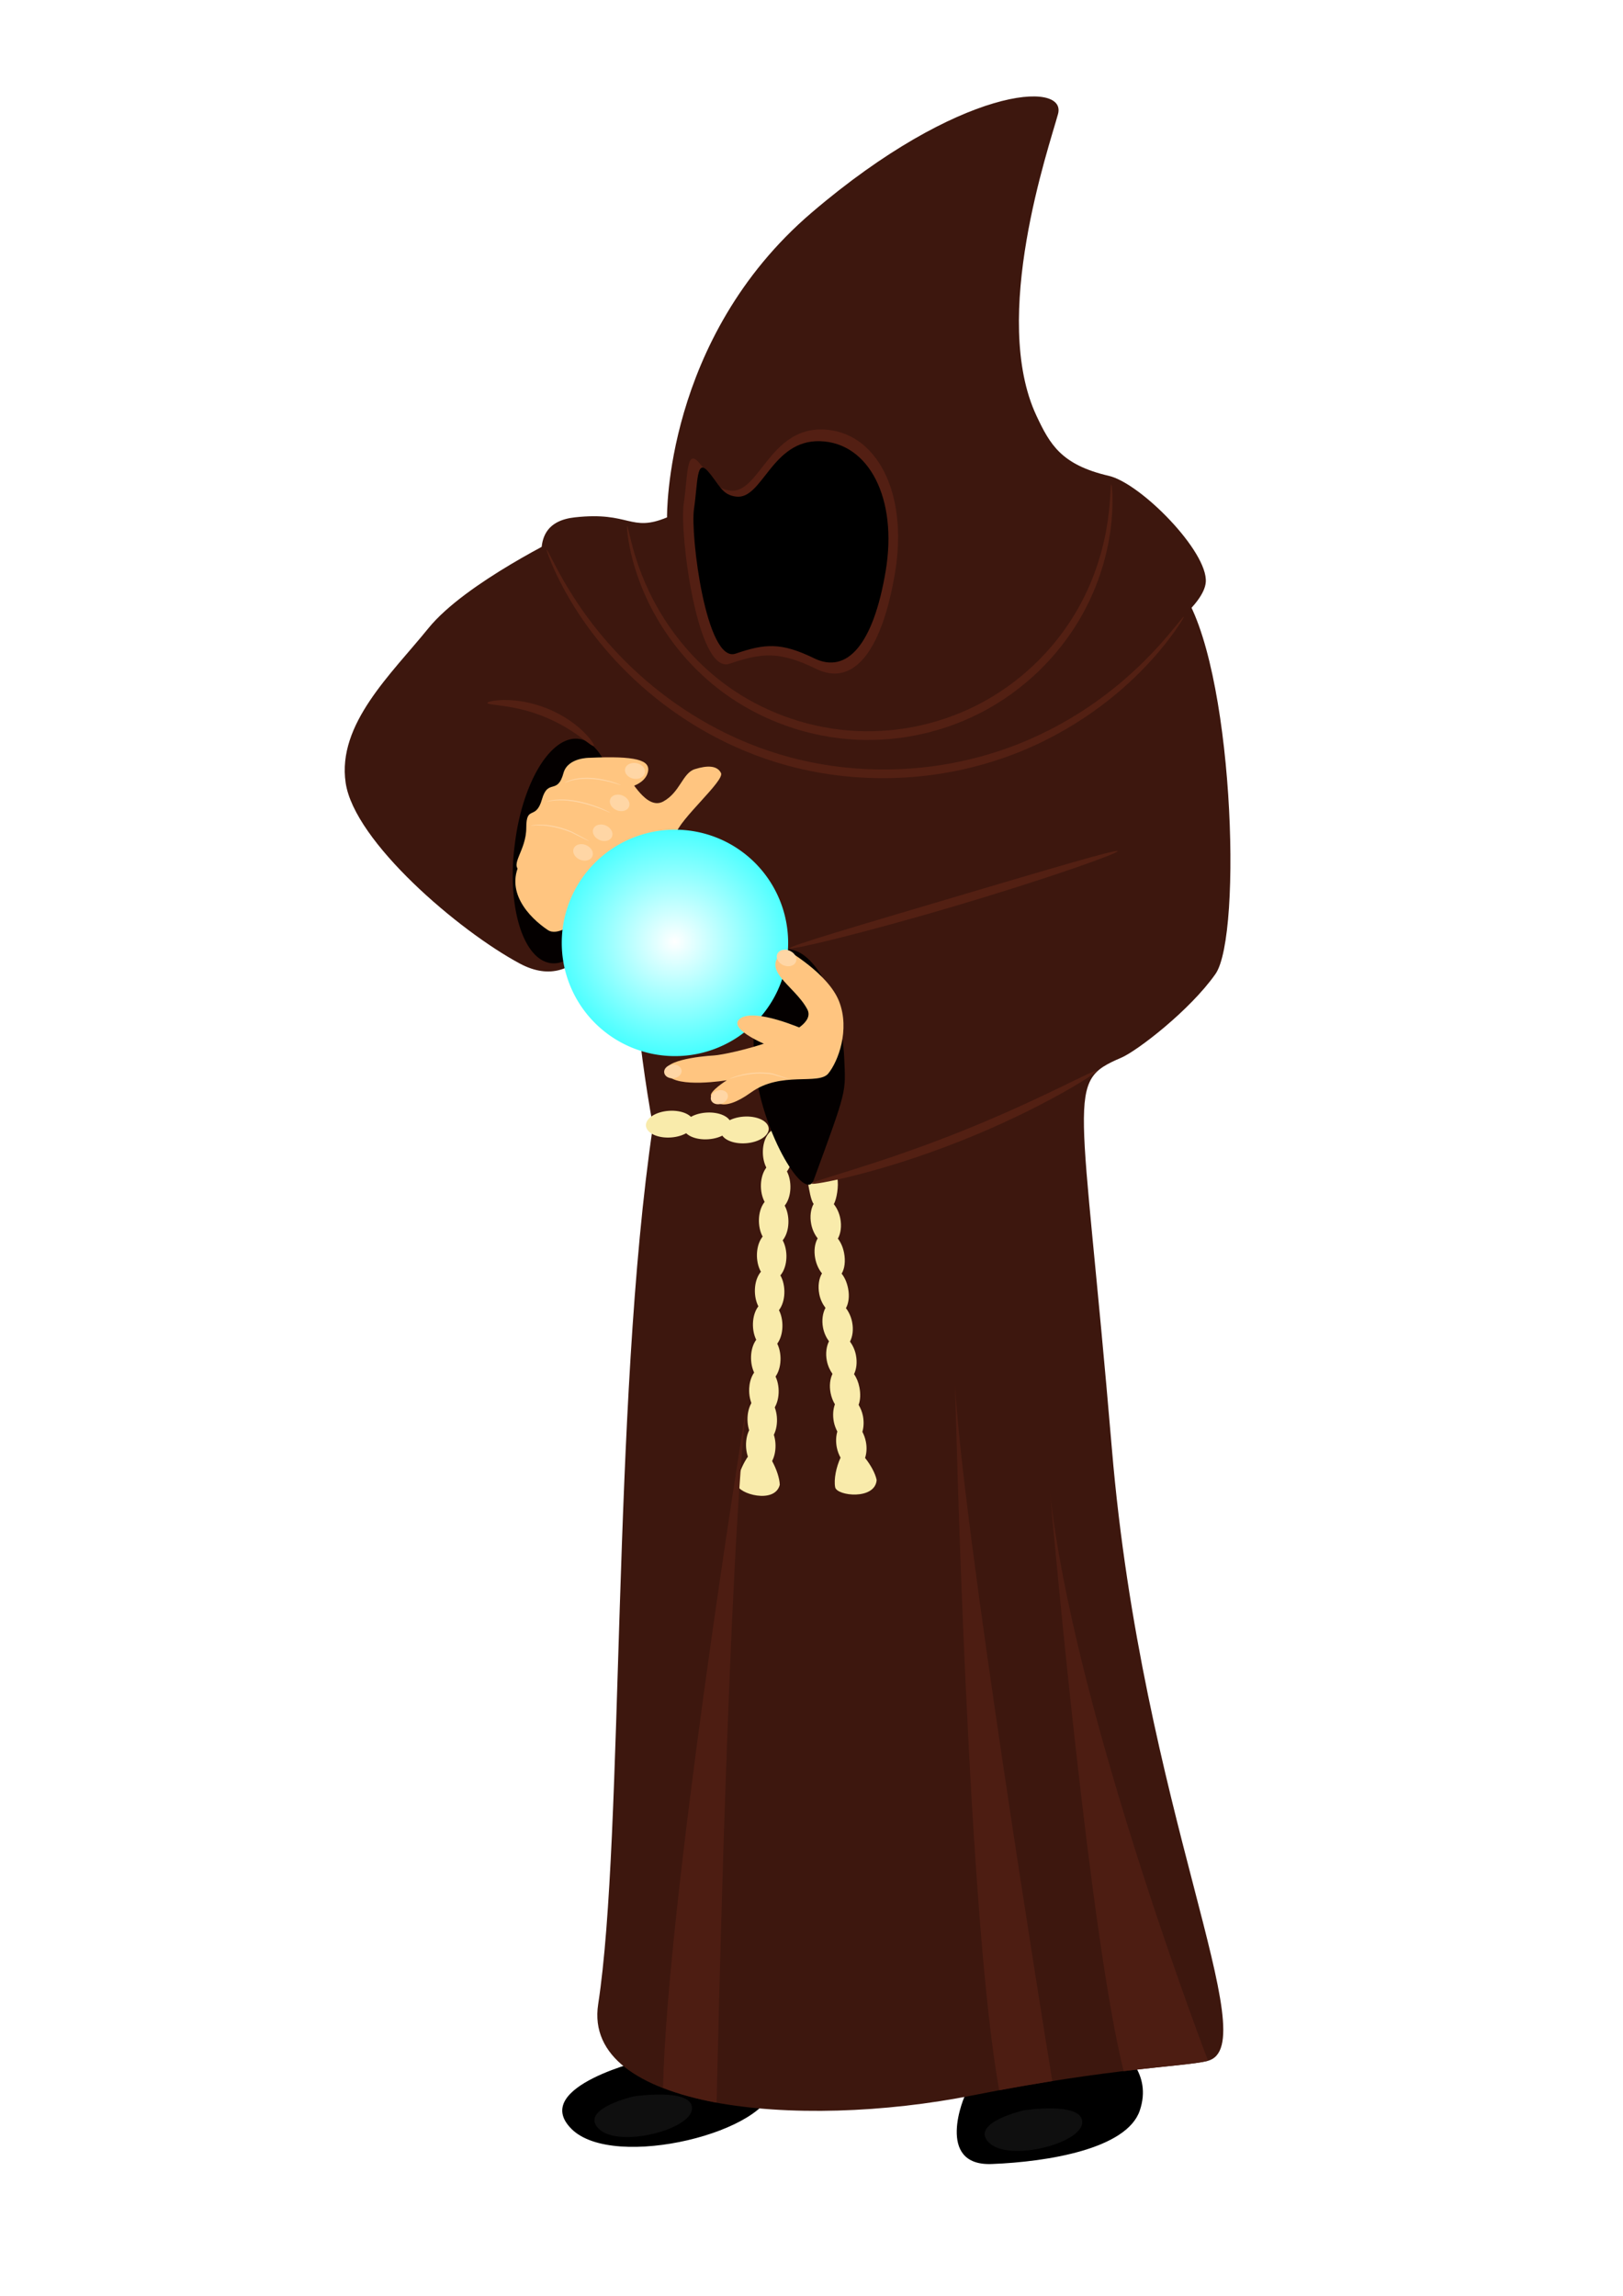 <?xml version="1.0" encoding="UTF-8"?>
<svg version="1.1" viewBox="0 0 744.09 1052.4" xmlns="http://www.w3.org/2000/svg" xmlns:xlink="http://www.w3.org/1999/xlink">
<defs>
<radialGradient id="b" cx="479.82" cy="454.86" r="13.132" gradientTransform="matrix(1.462 1.2721e-6 -1.2045e-6 1.384 -221.7 -174.81)" gradientUnits="userSpaceOnUse">
<stop stop-color="#fff" offset="0"/>
<stop stop-color="#0ff" offset="1"/>
</radialGradient>
<filter id="e" x="-.276" y="-.276" width="1.552" height="1.552">
<feGaussianBlur stdDeviation="3.02"/>
</filter>
<filter id="a" x="-.156" y="-.358" width="1.312" height="1.716">
<feGaussianBlur stdDeviation="0.736"/>
</filter>
<filter id="d">
<feGaussianBlur stdDeviation="0.724"/>
</filter>
<filter id="c">
<feGaussianBlur stdDeviation="0.604"/>
</filter>
</defs>
<path d="m296.44 943.92s-53.891 12.475-34.431 31.936c19.461 19.461 91.815 0.998 92.314-19.96 0.499-20.958-57.883-11.976-57.883-11.976z"/>
<path d="m443.19 959.01c-1.497 1.996-14.471 33.932 11.477 32.934 25.948-0.998 61.875-6.986 67.863-24.451 5.988-17.465-8.483-27.445-8.483-27.445z"/>
<path d="m259.27 245.07s-45.907 21.956-62.873 42.913c-16.966 20.958-41.915 43.911-37.923 70.857 3.992 26.946 51.895 67.863 79.839 82.833 27.944 14.97 43.911-18.962 46.905-53.891 2.994-34.93-0.665 48.067 14.143 128.32-19.009 128.08-13.145 324.76-25.121 402.61-7.362 47.851 90.975 57.844 171.91 41.722 63.979-12.745 97.146-13.082 107.53-15.774 26.946-6.986-29.94-114.77-43.911-280.43-13.972-165.67-21.615-168.29 4.233-179.37 7.41-3.176 31.595-21.81 43.239-38.393 12.525-17.838 8.276-142.97-15.717-176.13-140.16-21.053-136.49 42.354-282.25-25.261z" fill="#3d170e"/>
<path d="m370.43 542.3c0.515 2.63 1.255 7.863 2.591 9.539-1.291 2.276-1.814 5.673-1.111 9.262 0.515 2.63 1.628 4.869 2.964 6.545-1.325 2.276-1.822 5.631-1.111 9.262 0.532 2.717 1.689 5.103 3.087 6.792-1.387 2.274-1.96 5.804-1.235 9.509 0.497 2.539 1.57 4.639 2.84 6.298-1.244 2.275-1.803 5.607-1.111 9.139 0.484 2.47 1.495 4.531 2.717 6.175-1.146 2.266-1.655 5.483-0.988 8.892 0.464 2.37 1.442 4.433 2.593 6.051-1.107 2.26-1.522 5.41-0.864 8.768 0.383 1.955 1.102 3.719 1.976 5.187-0.82 2.177-1.074 5.063-0.494 8.027 0.324 1.657 0.917 3.126 1.605 4.446-0.612 2.062-0.764 4.644-0.247 7.286 0.345 1.765 0.975 3.315 1.729 4.693-1.953 4.137-3.181 9.952-2.47 13.584 0.868 4.019 18.294 5.915 19.018-3.334-0.589-3.007-2.767-6.965-5.31-10.127 0.682-2.106 0.91-4.656 0.37-7.41-0.33-1.687-0.899-3.233-1.605-4.569 0.612-2.062 0.764-4.644 0.247-7.286-0.38-1.94-1.112-3.602-1.976-5.063 0.82-2.177 0.951-5.063 0.37-8.027-0.464-2.37-1.319-4.433-2.47-6.051 1.107-2.26 1.522-5.41 0.864-8.768-0.478-2.443-1.514-4.537-2.717-6.175 1.185-2.27 1.665-5.434 0.988-8.892-0.497-2.539-1.57-4.762-2.84-6.422 1.244-2.275 1.679-5.483 0.988-9.015-0.532-2.717-1.565-5.103-2.964-6.792 1.387-2.274 1.837-5.804 1.111-9.509-0.515-2.63-1.504-4.869-2.84-6.545 1.284-2.276 1.813-5.681 1.111-9.262-0.515-2.63-1.628-4.869-2.964-6.545 1.291-2.276 2.313-8.293 1.61-11.882-4.574 0.936-8.249 2.079-13.463 2.219z" fill="#f9ebab"/>
<path d="m305.82 237.16s-1.411-81.859 66.334-139.73c67.746-57.866 117.14-60.689 112.91-45.164-4.234 15.525-31.05 93.15-9.88 138.31 6.223 13.276 11.472 22.497 33.155 27.537 14.7 3.417 45.467 34.726 44.471 48.677-1.411 19.759-70.568 55.043-104.44 86.093-33.873 31.05-135.49 25.405-169.36-29.639-33.873-55.043-40.93-83.271-15.525-86.093 25.405-2.823 25.405 7.057 42.341 0z" fill="#3d170e"/>
<path transform="matrix(3.621 .543 -.502 3.92 -750.16 -1460.7)" d="m343.96 425.37a6.314 12.943 0 1 1-12.627 0 6.314 12.943 0 1 1 12.627 0z" fill="#040000"/>
<g transform="matrix(3.163 -.227 .251 2.849 -1531.6 -655.82)" fill="#f9ebab">
<path transform="translate(110 -25.357)" d="m438.72 479.86c0 1.183-1.552 2.143-3.467 2.143s-3.467-0.959-3.467-2.143c0-1.183 1.552-2.143 3.467-2.143s3.467 0.959 3.467 2.143z"/>
<path transform="translate(115.36 -24.643)" d="m438.72 479.86c0 1.183-1.552 2.143-3.467 2.143s-3.467-0.959-3.467-2.143c0-1.183 1.552-2.143 3.467-2.143s3.467 0.959 3.467 2.143z"/>
<path transform="translate(120.71 -23.571)" d="m438.72 479.86c0 1.183-1.552 2.143-3.467 2.143s-3.467-0.959-3.467-2.143c0-1.183 1.552-2.143 3.467-2.143s3.467 0.959 3.467 2.143z"/>
</g>
<g transform="matrix(3.945 .227 -.227 3.945 -1745.1 -1454.7)" fill="#f9ebab">
<path transform="matrix(-.063 -.796 .796 -.063 205.25 847.15)" d="m438.72 479.86c0 1.183-1.552 2.143-3.467 2.143s-3.467-0.959-3.467-2.143c0-1.183 1.552-2.143 3.467-2.143s3.467 0.959 3.467 2.143z"/>
<path transform="matrix(-.063 -.796 .796 -.063 205.25 851.08)" d="m438.72 479.86c0 1.183-1.552 2.143-3.467 2.143s-3.467-0.959-3.467-2.143c0-1.183 1.552-2.143 3.467-2.143s3.467 0.959 3.467 2.143z"/>
<path transform="matrix(-.063 -.796 .796 -.063 205.25 855.11)" d="m438.72 479.86c0 1.183-1.552 2.143-3.467 2.143s-3.467-0.959-3.467-2.143c0-1.183 1.552-2.143 3.467-2.143s3.467 0.959 3.467 2.143z"/>
<path transform="matrix(-.063 -.796 .796 -.063 205.25 859.14)" d="m438.72 479.86c0 1.183-1.552 2.143-3.467 2.143s-3.467-0.959-3.467-2.143c0-1.183 1.552-2.143 3.467-2.143s3.467 0.959 3.467 2.143z"/>
<path transform="matrix(-.063 -.796 .796 -.063 205.25 863.27)" d="m438.72 479.86c0 1.183-1.552 2.143-3.467 2.143s-3.467-0.959-3.467-2.143c0-1.183 1.552-2.143 3.467-2.143s3.467 0.959 3.467 2.143z"/>
<path transform="matrix(-.063 -.796 .796 -.063 205.25 867.2)" d="m438.72 479.86c0 1.183-1.552 2.143-3.467 2.143s-3.467-0.959-3.467-2.143c0-1.183 1.552-2.143 3.467-2.143s3.467 0.959 3.467 2.143z"/>
<path transform="matrix(-.063 -.796 .796 -.063 205.25 871.05)" d="m438.72 479.86c0 1.183-1.552 2.143-3.467 2.143s-3.467-0.959-3.467-2.143c0-1.183 1.552-2.143 3.467-2.143s3.467 0.959 3.467 2.143z"/>
<path transform="matrix(-.063 -.796 .796 -.063 205.25 874.83)" d="m438.72 479.86c0 1.183-1.552 2.143-3.467 2.143s-3.467-0.959-3.467-2.143c0-1.183 1.552-2.143 3.467-2.143s3.467 0.959 3.467 2.143z"/>
<path transform="matrix(-.063 -.796 .796 -.063 205.25 878.18)" d="m438.72 479.86c0 1.183-1.552 2.143-3.467 2.143s-3.467-0.959-3.467-2.143c0-1.183 1.552-2.143 3.467-2.143s3.467 0.959 3.467 2.143z"/>
<path transform="matrix(-.063 -.796 .796 -.063 205.25 881.17)" d="m438.72 479.86c0 1.183-1.552 2.143-3.467 2.143s-3.467-0.959-3.467-2.143c0-1.183 1.552-2.143 3.467-2.143s3.467 0.959 3.467 2.143z"/>
<path transform="matrix(-.063 -.796 .796 -.063 205.25 884.2)" d="m438.72 479.86c0 1.183-3.559 2.936-5.474 2.936-2.834-0.789-1.156-6.113 0.147-6.139 1.915 0 5.327 2.02 5.327 3.203z"/>
</g>
<path d="m387.06 485.31c0.655 15.754 1.432 13.494-14.026 55.637-3.902 10.639-23.142-20.805-26.619-49.967-3.478-29.162 2.802-54.071 14.026-55.637 11.224-1.566 25.399 20.624 26.619 49.967z" fill="#040000"/>
<path d="m287.56 241.15c0.133-0.019 0.401 1.069 0.883 3.132 0.482 2.063 1.182 5.105 2.309 8.955 1.127 3.85 2.687 8.512 4.938 13.744 2.251 5.231 5.198 11.035 9.074 17.059h1e-5c3.59 5.578 7.984 11.352 13.301 16.948 5.317 5.596 11.56 11.014 18.757 15.783 7.661 5.079 16.384 9.444 25.918 12.647s19.876 5.242 30.584 5.688c4.645 0.194 9.358 0.089 14.092-0.326 7.944-0.697 15.682-2.243 23.022-4.499s14.282-5.22 20.682-8.738c9.777-5.373 18.283-12.028 25.377-19.196 7.093-7.167 12.776-14.844 17.159-22.395 4.626-7.966 7.821-15.783 10.035-22.852 2.215-7.069 3.457-13.395 4.204-18.614 0.747-5.22 1.007-9.34 1.171-12.144 0.164-2.803 0.24-4.295 0.394-4.3 0.155-5e-3 0.38 1.478 0.505 4.306s0.142 7.008-0.354 12.34c-0.496 5.332-1.515 11.822-3.559 19.112s-5.123 15.384-9.718 23.671c-4.357 7.854-10.083 15.859-17.309 23.346s-15.951 14.452-26.042 20.088c-6.606 3.689-13.781 6.797-21.376 9.159-7.595 2.362-15.61 3.978-23.843 4.699-4.906 0.43-9.793 0.534-14.611 0.324-11.107-0.486-21.81-2.645-31.652-6.025s-18.82-7.979-26.675-13.321c-7.385-5.024-13.742-10.707-19.113-16.559-5.371-5.853-9.756-11.875-13.29-17.679v-1e-5c-3.817-6.267-6.65-12.287-8.749-17.7-2.099-5.413-3.47-10.222-4.385-14.185-0.915-3.963-1.381-7.084-1.617-9.206-0.235-2.122-0.245-3.245-0.113-3.264z" fill="#532013" fill-rule="evenodd"/>
<path d="m250.66 251.97c0.156-0.065 1.012 1.627 2.635 4.784 1.623 3.157 4.027 7.778 7.48 13.44s7.965 12.366 13.818 19.553c5.853 7.188 13.054 14.858 21.741 22.317 8.385 7.196 18.171 14.205 29.278 20.314s23.535 11.314 36.972 14.861c8.112 2.144 16.575 3.703 25.26 4.597 13.446 1.385 26.703 1.1 39.254-0.535s24.392-4.617 35.178-8.52c14.083-5.095 26.345-11.733 36.588-18.619 10.242-6.886 18.477-14.014 24.883-20.294 6.407-6.279 11.008-11.707 14.1-15.46 3.092-3.753 4.702-5.828 4.866-5.715s-1.129 2.41-3.953 6.411c-2.824 4.001-7.204 9.703-13.469 16.284-6.265 6.581-14.439 14.039-24.725 21.251-10.286 7.212-22.697 14.172-37.041 19.536-10.986 4.106-23.078 7.254-35.913 8.993s-26.409 2.066-40.178 0.646c-8.893-0.917-17.561-2.529-25.867-4.751-13.767-3.687-26.461-9.094-37.759-15.439-11.298-6.345-21.201-13.622-29.629-21.09-8.735-7.738-15.906-15.691-21.664-23.139-5.758-7.448-10.112-14.391-13.361-20.259-3.249-5.869-5.404-10.664-6.751-13.973s-1.899-5.129-1.743-5.194z" fill="#532013" fill-rule="evenodd"/>
<path d="m287.15 355.74c2.117 1.058 9.174 15.878 16.936 11.644 7.763-4.234 8.821-13.055 14.466-14.819 5.646-1.764 10.232-1.764 11.997 1.764 1.764 3.528-19.053 21.17-20.818 28.227-1.764 7.057-14.819 18.701-21.876 21.17-7.057 2.47-28.227 28.227-36.696 22.582-8.468-5.646-20.465-17.995-11.997-32.109 8.468-14.114 47.986-38.46 47.986-38.46z" fill="#ffc580"/>
<path d="m223.44 322.24c-0.018-0.275 0.727-0.598 2.115-0.874 1.388-0.276 3.42-0.5 5.945-0.501 2.524-1e-3 5.54 0.225 8.837 0.831 3.297 0.607 6.872 1.598 10.468 3.043 3.964 1.593 7.526 3.57 10.505 5.623 2.978 2.053 5.376 4.177 7.146 6.026 1.439 1.504 2.47 2.817 3.101 3.784 0.631 0.967 0.865 1.585 0.682 1.753s-0.766-0.13-1.694-0.774c-0.928-0.644-2.203-1.633-3.808-2.817-1.97-1.454-4.446-3.191-7.379-4.925-2.934-1.734-6.327-3.463-10.045-4.957-3.372-1.355-6.688-2.388-9.752-3.153s-5.878-1.264-8.261-1.615c-2.383-0.352-4.338-0.56-5.702-0.763-1.364-0.203-2.139-0.406-2.156-0.681z" fill="#532013" fill-rule="evenodd"/>
<path d="m362.04 434.67c-0.143-0.531 8.156-3.265 21.652-7.383 13.496-4.118 32.183-9.641 52.828-15.755 0.129-0.038 0.259-0.077 0.389-0.115 20.734-6.141 39.512-11.713 53.148-15.632 13.636-3.918 22.138-6.161 22.308-5.635s-8.027 3.72-21.458 8.333c-13.431 4.613-32.103 10.622-52.863 16.77-0.13 0.038-0.26 0.077-0.389 0.115-20.672 6.116-39.508 11.214-53.209 14.638-13.701 3.424-22.262 5.195-22.406 4.664z" fill="#532013" fill-rule="evenodd"/>
<path d="m372.05 542.55c-0.064-0.268 1.8-0.977 5.205-2.082 3.405-1.104 8.35-2.609 14.434-4.527s13.306-4.253 21.263-7.014c7.957-2.761 16.648-5.949 25.678-9.523 2.812-1.113 5.574-2.23 8.278-3.345l1e-5 -1e-5c16.011-6.605 29.917-13.168 39.867-17.982 4.975-2.407 8.966-4.369 11.75-5.665 2.784-1.296 4.362-1.924 4.489-1.702 0.126 0.221-1.212 1.272-3.785 2.963s-6.384 4.021-11.221 6.755c-9.674 5.467-23.482 12.521-39.572 19.294-2.717 1.144-5.497 2.28-8.332 3.402-9.103 3.603-17.904 6.712-25.984 9.3-8.08 2.588-15.438 4.658-21.656 6.238-6.218 1.58-11.295 2.673-14.827 3.316-3.533 0.643-5.52 0.841-5.585 0.572z" fill="#532013" fill-rule="evenodd"/>
<path transform="matrix(3.952 0 0 3.952 -1586.8 -1365.4)" d="m492.95 454.86a13.132 13.132 0 1 1-26.264 0 13.132 13.132 0 1 1 26.264 0z" fill="url(#b)" filter="url(#e)"/>
<path d="m270.31 347.36s-9.816-0.165-11.913 6.784c-2.823 10.585-7.112 2.404-9.935 12.284-2.823 9.88-7.178 2.359-7.178 12.944 0 10.585-7.763 16.936-2.823 19.759 4.94 2.823 11.997-0.706 16.936-4.234 4.94-3.528 14.114 4.94 16.231-0.706 2.117-5.646-1.411-8.468-1.411-8.468s8.468 6.351 10.585 0.706c2.117-5.645 1.411-10.585 1.411-10.585s4.234 2.823 6.351-4.234c2.117-7.057-0.706-10.585-0.706-10.585s7.763-1.411 9.174-7.057c1.411-5.645-5.631-7.548-26.723-6.608z" fill="#ffc580"/>
<path d="m284.57 359.84c-1e-3 4e-3 -7e-3 5e-3 -0.017 6e-3 -9e-3 1.5e-4 -0.022-1e-3 -0.038-4e-3 -0.033-5e-3 -0.08-0.016-0.14-0.033-0.121-0.032-0.296-0.084-0.522-0.153-0.447-0.136-1.091-0.336-1.902-0.569-1.583-0.454-3.801-1.037-6.404-1.479-1.2-0.204-2.483-0.379-3.815-0.49-1.569-0.131-3.077-0.16-4.472-0.096-2.509 0.117-4.637 0.566-6.093 1.016-1.455 0.45-2.27 0.851-2.295 0.803-0.024-0.048 0.75-0.541 2.202-1.077 1.452-0.535 3.612-1.061 6.161-1.212 1.417-0.084 2.949-0.066 4.539 0.067 1.35 0.113 2.647 0.298 3.857 0.518 2.623 0.477 4.844 1.125 6.412 1.659 0.803 0.274 1.436 0.52 1.868 0.704 0.218 0.093 0.385 0.17 0.496 0.228 0.056 0.029 0.098 0.053 0.126 0.071 0.014 9e-3 0.024 0.017 0.031 0.024 7e-3 7e-3 0.01 0.012 8e-3 0.016z" fill="#ffd6a5" fill-rule="evenodd"/>
<path d="m279.83 372.56c-2e-3 3e-3 -8e-3 4e-3 -0.018 3e-3 -0.01-1e-3 -0.024-4e-3 -0.042-9e-3 -0.035-0.01-0.086-0.028-0.152-0.053-0.131-0.05-0.32-0.128-0.565-0.229-0.485-0.202-1.185-0.498-2.069-0.852-1.734-0.694-4.174-1.614-7.062-2.456-1.368-0.399-2.837-0.782-4.373-1.109-1.745-0.371-3.435-0.636-5.013-0.798h-1e-5c-2.88-0.293-5.38-0.212-7.125-0.014-1.746 0.198-2.758 0.455-2.772 0.403-0.014-0.052 0.977-0.408 2.733-0.69s4.293-0.432 7.21-0.167c1.598 0.144 3.31 0.402 5.072 0.777 1.552 0.33 3.031 0.724 4.405 1.141 2.901 0.879 5.335 1.863 7.045 2.636 0.871 0.394 1.555 0.734 2.02 0.982 0.234 0.125 0.413 0.227 0.532 0.301 0.06 0.037 0.104 0.067 0.134 0.09 0.015 0.011 0.025 0.021 0.032 0.028 7e-3 8e-3 0.01 0.013 8e-3 0.017z" fill="#ffd6a5" fill-rule="evenodd"/>
<path d="m270.1 385.54c-0.049 0.096-3.563-1.599-8.424-4.05-1.382-0.544-2.899-1.079-4.505-1.546-1.871-0.545-3.684-0.941-5.344-1.196s-3.166-0.369-4.432-0.402c-1.266-0.033-2.293 0.012-3.004 0.051-0.711 0.039-1.107 0.067-1.112 0.032-5e-3 -0.034 0.383-0.127 1.094-0.225 0.711-0.098 1.746-0.197 3.029-0.209 1.283-0.011 2.813 0.068 4.501 0.301 1.687 0.233 3.53 0.622 5.424 1.173 1.626 0.473 3.156 1.026 4.544 1.594 4.844 2.519 8.279 4.381 8.23 4.477z" fill="#ffd6a5" fill-rule="evenodd"/>
<path transform="matrix(3.642 1.534 -1.534 3.642 -858.31 -1879.2)" d="m486.63 418.79a1.172 0.915 0 1 1-2.344 0 1.172 0.915 0 1 1 2.344 0z" fill="#ffd6a5"/>
<path transform="matrix(3.642 1.534 -1.534 3.642 -849.31 -1888.2)" d="m486.63 418.79a1.172 0.915 0 1 1-2.344 0 1.172 0.915 0 1 1 2.344 0z" fill="#ffd6a5"/>
<path transform="matrix(3.642 1.534 -1.534 3.642 -841.53 -1901.9)" d="m486.63 418.79a1.172 0.915 0 1 1-2.344 0 1.172 0.915 0 1 1 2.344 0z" fill="#ffd6a5"/>
<path transform="matrix(3.883 .735 -.735 3.883 -1286.1 -1629.6)" d="m486.63 418.79a1.172 0.915 0 1 1-2.344 0 1.172 0.915 0 1 1 2.344 0z" fill="#ffd6a5"/>
<path transform="matrix(3.952 0 0 3.952 -2209.2 -1288)" d="m632.5 569.07s-6.319 1.463-4.037 3.745c2.282 2.282 10.766 0.117 10.824-2.34 0.059-2.457-6.787-1.404-6.787-1.404z" fill="#0f0f0f" filter="url(#a)"/>
<path transform="matrix(3.952 0 0 3.952 -2209.2 -1288)" d="m677.77 570.68s-6.319 1.463-4.037 3.745c2.282 2.282 10.766 0.117 10.824-2.34 0.059-2.457-6.787-1.404-6.787-1.404z" fill="#0f0f0f" filter="url(#a)"/>
<path transform="matrix(3.952 0 0 3.952 -2209.2 -1288)" d="m644.46 383.52c3.036 0.357 4.107-6.607 9.732-6.429s9.018 6.607 7.589 15.089c-1.429 8.482-4.464 11.964-8.304 10.089-3.839-1.875-5.714-1.696-9.107-0.536-3.393 1.161-5.268-13.75-4.821-16.786 0.446-3.036 0.268-5.893 1.607-4.375 1.339 1.518 1.607 2.768 3.304 2.946z" fill-opacity="0" filter="url(#d)"/>
<path transform="matrix(4.358 0 0 4.358 -2078.4 -1446.5)" d="m553.75 383.52c3.036 0.357 4.107-6.607 9.732-6.429s9.018 6.607 7.589 15.089c-1.429 8.482-4.464 11.964-8.304 10.089-3.839-1.875-5.714-1.696-9.107-0.536-3.393 1.161-5.268-13.75-4.821-16.786 0.446-3.036 0.268-5.893 1.607-4.375 1.339 1.518 1.607 2.768 3.304 2.946z" fill="#531f13" filter="url(#c)"/>
<path d="m337.58 227.64c11.997 1.411 16.231-26.11 38.46-25.405 22.229 0.706 35.637 26.11 29.992 59.63-5.646 33.52-17.642 47.281-32.814 39.871-15.172-7.41-22.582-6.704-35.99-2.117-13.408 4.587-20.818-54.338-19.053-66.334 1.764-11.997 1.058-23.288 6.351-17.289 5.293 5.998 6.351 10.938 13.055 11.644z"/>
<path d="m360.29 435.18s19.461 10.978 24.451 23.952c4.99 12.974-0.499 27.445-4.99 32.934-4.491 5.489-21.642-1.215-35.403 8.664-13.761 9.88-17.289 3.881-18.348 1.764-1.058-2.117 7.214-7.328 7.214-7.328s-22.739 3.799-27.326-2.552c-4.587-6.351 15.172-8.468 21.523-8.821 6.351-0.353 48.692-9.88 42.694-21.17-5.998-11.291-22.806-18.19-9.815-27.443z" fill="#ffc580"/>
<path d="m354.06 480.09s-21.457-8.233-14.72-13.223c6.736-4.99 29.191 4.99 29.191 4.99z" fill="#ffc580"/>
<path transform="matrix(3.642 1.534 -1.534 3.642 -765 -1830.8)" d="m486.63 418.79a1.172 0.915 0 1 1-2.344 0 1.172 0.915 0 1 1 2.344 0z" fill="#ffd6a5"/>
<path transform="matrix(3.391 -.426 .426 3.391 -1516.1 -722.18)" d="m486.63 418.79a1.172 0.915 0 1 1-2.344 0 1.172 0.915 0 1 1 2.344 0z" fill="#ffd6a5"/>
<path d="m361.68 494.57c-0.029 0.096-3.21-0.771-7.763-2.099-1.752-0.266-3.722-0.423-5.799-0.399-3.815 0.044-7.248 0.698-9.685 1.326s-3.902 1.183-3.927 1.118c-0.025-0.064 1.399-0.738 3.837-1.458s5.917-1.436 9.792-1.479c2.11-0.023 4.11 0.153 5.883 0.451 4.553 1.41 7.691 2.444 7.662 2.54z" fill="#ffd6a5" fill-rule="evenodd"/>
<path transform="matrix(3.228 -1.125 1.125 3.228 -1708.4 -302.78)" d="m486.63 418.79a1.172 0.915 0 1 1-2.344 0 1.172 0.915 0 1 1 2.344 0z" fill="#ffd6a5"/>
<path d="m481.45 684.72c2.195 24.588 18.542 204.3 33.714 264.65 20.27-2.422 32.907-3.235 38.53-4.693 0.057-0.016 0.068-0.108 0.123-0.123-7.54-19.899-61.957-165.86-72.368-259.83z" fill="#4d1d12"/>
<path d="m437.86 634.34c0.464 19.627 6.032 246.18 20.253 323.8 8.714-1.623 16.87-3.013 24.328-4.199-3.043-18.722-41.472-256.14-44.582-319.6z" fill="#4d1d12"/>
<path d="m343.75 634.21c-0.418 2.272-0.831 5.12-1.235 8.274 0.192-1.206 1.235-8.274 1.235-8.274zm-1.235 8.274c-3.527 22.101-36.75 231.21-38.53 314.54 7.255 2.819 15.496 5.132 24.575 6.792 0.383-18.255 5.61-256.19 13.955-321.33z" fill="#4d1d12"/>
</svg>
